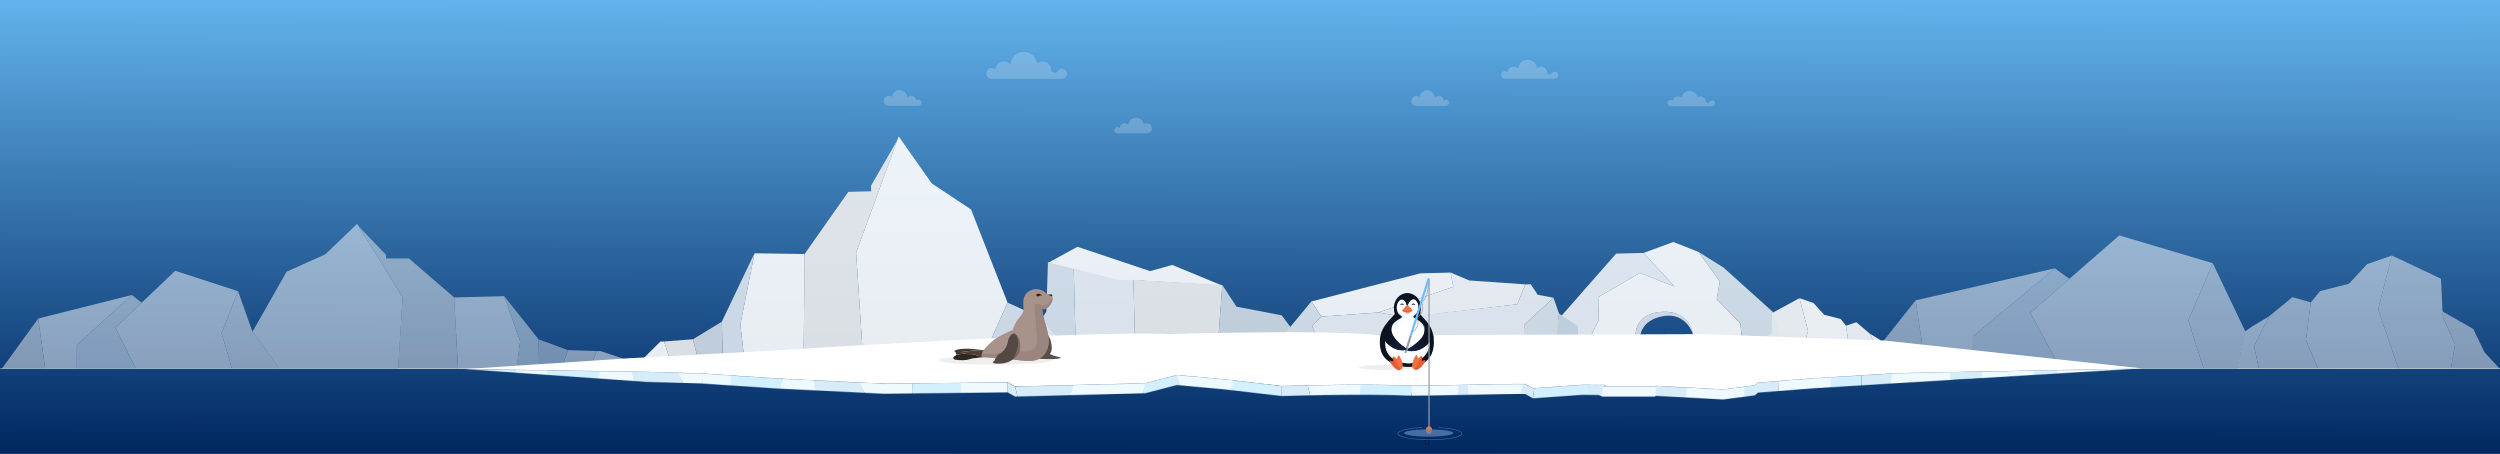 <svg width="4099" height="744" viewBox="0 0 4099 744" fill="none" xmlns="http://www.w3.org/2000/svg">
<rect x="0" y="0" width="4099" height="744" fill="#808080" stroke="none"/>
<g clip-path="url(#clip0_14631_192243)">
<path d="M4099 0H0V744H4099V0Z" fill="url(#paint0_linear_14631_192243)"/>
<path d="M-20 604L4099 604" stroke="white" stroke-opacity="0.6"/>
<g opacity="0.5">
<path d="M414 543.87L469.95 445.422L533.35 417.055L585.56 367L660.15 487.693L653 604.5H458.5L414 543.87Z" fill="white"/>
<path d="M744.68 487.693L826.729 485.609L852.84 559.724L846.999 605H750.999L744.68 491.035V487.693Z" fill="white"/>
<path d="M978.39 575.574L966.5 605.002H1072L984.61 575.574H978.39Z" fill="white"/>
<path d="M826.73 485.609L883.111 556.388L884.001 605H846.501L852.841 559.724L826.73 485.609Z" fill="#DEE7EE"/>
<path d="M588.141 371.172L632.941 417.891V423.732H670.441L744.681 487.692L751.001 605H652.501L660.151 487.692L588.141 371.172Z" fill="#EFEFEF"/>
<path d="M931.15 574.047L978.39 575.574L966.5 605.002H920.5L931.15 574.047Z" fill="#EFEFEF"/>
<path d="M883.109 556.387L931.149 574.043L920.499 604.998H883.999L883.109 556.387Z" fill="#D1DCE5"/>
</g>
<g opacity="0.5">
<path d="M3378.59 604.51L3328.92 512.92L3474.77 386L3628.04 431.56L3587.86 525.47L3613.24 604.51H3378.59Z" fill="white"/>
<path d="M3587.87 525.473L3628.04 431.562L3681.5 543.502L3668.2 604.513H3613.24L3587.87 525.473Z" fill="#F9F9FA"/>
<path d="M3392.94 457.22L3328.92 512.92L3378.59 604.51H3234.85V551.51L3369.08 439.93L3392.94 457.22Z" fill="#EEF3F7"/>
<path d="M3369.08 439.93L3234.85 551.51V604.51H3157.69L3140.78 492.48L3369.08 439.93Z" fill="white"/>
<path d="M3140.78 492.48L3157.69 604.51H3052L3140.78 492.48Z" fill="#EFEFEF"/>
</g>
<g opacity="0.9">
<path d="M2905.33 545.948L2876.78 564.541L2866.88 588.377L2852.99 605.362L2898.61 604.215L2893.99 579.523L2904.72 552.025L2905.33 545.938L2905.33 545.948Z" fill="#EFEFEF"/>
<path d="M2950.36 488.877L2905.45 513.293L2904.72 552.034L2893.99 579.532L2898.61 604.224L2947.08 603.005L2964.54 542.678L2950.36 488.887L2950.36 488.877Z" fill="#F9F9FA"/>
<path d="M2950.36 488.875L2964.54 542.665L2947.08 602.993L3021.59 601.12L3032.26 571.803L3026.75 534.039L3017.91 522.968L2990.92 516.184L2973.51 496.855L2950.36 488.865L2950.36 488.875Z" fill="white"/>
<path d="M3043.72 528.37L3026.74 534.038L3032.26 571.802L3021.58 601.119L3076.5 599.739L3080.5 576.851L3065.87 547.169L3043.72 528.37Z" fill="#F9F9FA"/>
<path d="M3065.87 547.173L3080.5 576.855L3076.5 599.742L3110.9 598.878L3110.53 584.362L3081.5 556.663L3065.86 547.173L3065.87 547.173Z" fill="white"/>
</g>
<g opacity="0.9">
<path d="M1651.95 496.068L1592.14 343.462L1527.65 300.68L1473.48 223.687L1403.66 414.372L1415.7 596.477L1609.57 591.603L1651.95 496.068Z" fill="white"/>
<path d="M1319.16 416.497L1237.06 415.3L1213.87 531.9L1221.84 601.352L1317.53 598.946L1319.29 421.726L1319.16 416.497Z" fill="white"/>
<path d="M1088.98 559.848L1102.53 604.351L1036.43 606.013L1082.76 560.004L1088.98 559.848Z" fill="white"/>
<path d="M1609.57 591.605L1766.16 587.668L1701 518.344L1651.95 496.07L1609.57 591.605Z" fill="#DEE7EE"/>
<path d="M1237.05 415.301L1183.48 527.443L1185.36 602.269L1221.84 601.352L1213.87 531.9L1237.05 415.301Z" fill="#DEE7EE"/>
<path d="M1471.07 230.281L1428.12 304.494L1428.35 313.631L1390.86 314.574L1319.16 416.498L1317.53 598.947L1415.7 596.478L1403.66 414.373L1471.07 230.281Z" fill="#EFEFEF"/>
<path d="M1136.15 556.271L1088.98 559.847L1102.53 604.351L1148.26 603.201L1136.15 556.271Z" fill="#EFEFEF"/>
<path d="M1183.48 527.445L1136.15 556.274L1148.26 603.204L1185.36 602.272L1183.48 527.445Z" fill="#D1DCE5"/>
</g>
<g opacity="0.9">
<path d="M2859.86 588.43L2853.46 530.063L2814.7 490.744L2819.83 461.726L2785.11 413.183L2743.66 396.74L2694.71 414.696L2745.5 469.667L2688.62 447.529L2620.33 487.258L2621.27 524.486L2605.33 556.817L2606.29 594.805L2680.77 592.932L2681.65 550.087C2681.65 550.087 2680.05 512.375 2727.1 511.192C2774.16 510.009 2776.63 552.771 2776.63 552.771L2779.26 590.456L2859.87 588.43L2859.86 588.43Z" fill="white"/>
<path d="M2694.71 414.706L2745.5 469.677L2688.61 447.54L2620.32 487.269L2621.26 524.497L2605.32 556.817L2606.28 594.805L2545.19 596.341L2560.03 557.956L2553.45 525.441L2649.83 415.834L2694.71 414.706Z" fill="#EEF3F7"/>
<path d="M2553.45 525.442L2560.03 557.957L2545.19 596.342L2505.01 597.352L2553.45 525.442Z" fill="#D1DCE5"/>
<path d="M2785.11 413.194L2819.83 461.726L2814.7 490.745L2853.46 530.063L2859.86 588.431L2931.21 586.637L2906.49 511.244L2825.98 438.765L2785.11 413.194Z" fill="#DEE7EE"/>
<path d="M2775.99 548.397C2775.99 548.397 2774.06 510.524 2727.09 511.195C2680.13 511.865 2681.64 550.089 2681.64 550.089L2680.76 592.935L2688.29 592.745L2688.97 553.456C2688.97 553.456 2688.86 524.83 2727.05 518.288C2765.25 511.746 2775.98 548.398 2775.98 548.398L2775.99 548.397Z" fill="#DEE7EE"/>
<path d="M1922.12 434.398L1885.6 444.509L1766.6 404.597L1718.23 431.101L1835.42 460.335L1864.53 459.603L2004.19 468.346L1922.12 434.398Z" fill="white"/>
<path d="M1760.53 440.653L1718.21 430.103L1715.63 510.614L1681.03 566.911L1763.65 564.834L1760.53 440.653Z" fill="#DEE7EE"/>
<path d="M1760.53 440.65L1835.4 459.334L1858.37 458.757L1860.98 562.384L1763.65 564.831L1760.53 440.65Z" fill="#EEF3F7"/>
<path d="M1858.37 458.759L2004.16 467.348L1997.27 558.96L1860.98 562.386L1858.37 458.759Z" fill="#EFEFEF"/>
<path d="M2004.16 467.345L2027.28 502.775L2101.39 517.007L2130.51 555.608L1997.27 558.957L2004.16 467.345Z" fill="#D1DCE5"/>
<path d="M2378.43 446.913L2382.85 470.35L2260.12 512.323L2166.62 519.057L2150.11 494.279L2328.61 448.165L2378.43 446.913Z" fill="white"/>
<path d="M2378.43 446.912L2382.85 470.35L2260.11 512.323L2304.14 520.534L2487.64 498.937L2501.06 466.284L2408.87 459.834L2378.43 446.912Z" fill="#F9F9FA"/>
<path d="M2487.64 498.936L2301.4 520.016L2260.12 512.322L2166.62 519.056L2151.12 534.234L2162.22 561.895L2500.51 553.39L2499.97 532.036L2547.07 488.131L2521.21 483.304L2509.82 466.063L2501.06 466.283L2487.64 498.936Z" fill="#EEF3F7"/>
<path d="M2166.62 519.056L2151.12 534.235L2162.22 561.895L2092.7 563.642L2150.11 494.278L2166.62 519.056Z" fill="#DEE7EE"/>
<path d="M2547.07 488.131L2499.97 532.036L2500.51 553.39L2552.51 552.083L2556.22 514.196L2547.07 488.131Z" fill="#DEE7EE"/>
<path d="M2556.22 514.197L2587.13 534.78L2587.55 551.203L2552.51 552.084L2556.22 514.197Z" fill="#D0DCE7"/>
</g>
<g opacity="0.5">
<path d="M4003.88 510.168L4055.14 539.294L4073.7 577.742L4099 604.86H4018.35L4025.4 564.429L4005.25 520.058L4003.88 510.168Z" fill="#EFEFEF"/>
<path d="M3921.78 419L4002.22 456.955L4005.24 520.058L4025.4 564.429L4018.35 604.86H3932.66L3899.12 507.25L3921.78 419Z" fill="#F9F9FA"/>
<path d="M3921.78 419L3899.12 507.25L3932.66 604.86H3800.94L3780.78 557.52L3788.84 495.744L3803.96 477.341L3851.34 465.178L3881.25 432.969L3921.78 419Z" fill="white"/>
<path d="M3758.59 487.195L3788.84 495.746L3780.78 557.523L3800.94 604.862H3703.83L3695.75 567.728L3720.29 518.747L3758.59 487.195Z" fill="#F9F9FA"/>
<path d="M3720.29 518.742L3695.75 567.724L3703.82 604.858H3668L3681.5 542.998L3693.07 534.846L3720.29 518.742Z" fill="white"/>
</g>
<mask id="mask0_14631_192243" style="mask-type:luminance" maskUnits="userSpaceOnUse" x="761" y="604" width="2751" height="51">
<path d="M2627.09 650.281H2714.16V649.019L2825.42 655L2877.27 648.246L2882.23 643.801L2882.26 643.785L2974.59 636.591L3109.9 628.284L3511.72 604.031L3109.93 611.757L2974.62 620.064L2882.29 627.258L2882.26 627.274L2877.3 631.719L2825.45 638.473L2714.19 632.492V633.755H2627.12L2633.94 631.302L2629.39 630.978L2621.37 631.093C2621.37 631.093 2610.92 631.027 2594.28 630.863L2513.33 636.553L2501.21 629.667V629.508C2470.46 628.898 2328.77 633.14 2304.56 632.037C2232.34 628.75 2101.67 632.855 2101.67 632.855L2009.97 622.16L1929.73 614.758L1877.68 628.267L1664.37 633.711L1652.25 626.824L1449.22 629.08L1274.04 620.514L1149.45 612.163L1060.83 609.688L764.04 605.063L764.24 605.052L761.16 605.063L1060.81 626.215L1149.43 628.69L1274.02 637.041L1449.2 645.607L1652.23 643.351L1664.35 650.238L1877.66 644.794L1929.71 631.285L2009.95 638.687L2101.65 649.382C2101.65 649.382 2232.32 645.277 2304.54 648.564C2328.75 649.672 2470.44 645.425 2501.19 646.034V646.194L2513.31 653.08L2594.26 647.39C2610.9 647.554 2621.35 647.62 2621.35 647.62L2627.09 650.281Z" fill="white"/>
</mask>
<g mask="url(#mask0_14631_192243)">
<path d="M3103.76 602.395L3103.66 631.882L3051.86 636.233L3051.9 611.289L3103.75 602.395H3103.76Z" fill="#D7ECF9"/>
<path d="M3251.1 603.434L3250.98 620.652L3195.24 623.198L3195.27 608.63L3251.1 603.434Z" fill="#D7ECF9"/>
<path d="M3377.66 599.73L3377.7 616.192L3325.76 619.495L3325.8 604.927L3377.65 599.73H3377.66Z" fill="#D2F0FF"/>
<path d="M3513.17 598.695L3513.22 615.156L3452.63 618.46L3452.68 603.892L3513.17 598.695Z" fill="#D2F0FF"/>
<path d="M3197.46 608.566V627.798L3151.43 631.644L3099.65 632.577L3104.16 601.246L3096.76 598.859L3197.46 608.571V608.566Z" fill="#EEFAFF"/>
<path d="M3337.96 599.246L3333.72 614.5L3293.43 622.654H3249.71L3249.15 606.807L3337.97 599.246H3337.96Z" fill="#EEFAFF"/>
<path d="M3461.93 598.211L3457.69 612.115L3417.4 619.545H3373.68L3373.12 605.103L3461.94 598.211H3461.93Z" fill="#EEFAFF"/>
<path d="M2766.42 623.595L2766.31 652.518L2711.64 656.781L2711.69 632.314L2766.43 623.59L2766.42 623.595Z" fill="#D7ECF9"/>
<path d="M2652.54 621.529L2652.43 650.451L2597.76 654.715L2597.81 630.248L2652.55 621.523L2652.54 621.529Z" fill="#D7ECF9"/>
<path d="M2714.97 631.825L2714.57 652.204L2657.41 663.935L2626.59 666.091L2627.4 623.781V621.613L2714.98 631.825H2714.97Z" fill="#EEFAFF"/>
<path d="M2603.69 628.941L2602.69 653.759L2563.99 664.613L2513.1 655.658L2516.63 628.941H2603.7H2603.69Z" fill="#D2F0FF"/>
<path d="M2915.99 620.58L2915.86 649.42L2855.81 653.678L2855.84 629.277L2915.99 620.574V620.58Z" fill="#D7ECF9"/>
<path d="M3051.79 608.166L3051.83 634.01L2999.89 639.195L2999.93 616.319L3051.78 608.16L3051.79 608.166Z" fill="#D2F0FF"/>
<path d="M2860.13 634.54V654.842L2814.1 658.903L2762.32 659.891L2766.83 626.809L2759.43 624.285L2860.13 634.535V634.54Z" fill="#EEFAFF"/>
<path d="M3004.29 606.098L3000.05 637.78L2959.76 654.713H2916.04L2915.48 621.802L3004.3 606.098H3004.29Z" fill="#EEFAFF"/>
<path d="M2523.45 626.498L2516.63 628.951L2513.11 655.656L2486.76 656.781L2496.85 624.715L2523.45 626.498Z" fill="#D7ECF9"/>
<path d="M2500.73 621.615L2488.7 656.276L2428.71 653.495L2408.91 655.744L2398.82 629.203L2500.74 621.609L2500.73 621.615Z" fill="#EEFAFF"/>
<path d="M2408.91 655.75L2388 650.236L2387.28 619.547L2405.71 627.701L2408.91 655.75Z" fill="#D7ECF9"/>
<path d="M1340.64 650.717L1274.02 648.292L1284.99 615.145L1334.59 619.54L1340.64 650.722V650.717Z" fill="#EEFAFF"/>
<path d="M1450.67 649.95L1420.02 648.441L1404.44 621.148L1449.19 629.094L1450.67 649.955V649.95Z" fill="#EEFAFF"/>
<path d="M1420.02 648.444L1391.27 653.465L1340.42 650.754L1332.11 619.555L1406.62 621.503L1420.02 648.444Z" fill="#D7ECF9"/>
<path d="M1909.13 615.326L1915.96 618.317L1919.33 649.889L1941.2 650.756L1931.86 613.34L1909.14 615.326H1909.13Z" fill="#D7ECF9"/>
<path d="M2240.84 619.713L2229.28 651.109L2171.67 648.596L2148.81 651.109L2142.94 626.588L2240.83 619.707L2240.84 619.713Z" fill="#EEFAFF"/>
<path d="M2319.63 615.248L2314.08 649.931L2279.92 654.886L2228.91 650.754L2232.55 615.242H2319.63V615.248Z" fill="#D2F0FF"/>
<path d="M1882.58 621.82L1870.99 650.759L1796.53 654.32L1749.32 658.293L1747.39 620.471L1747.23 618.539L1882.59 621.826L1882.58 621.82Z" fill="#EEFAFF"/>
<path d="M1928.87 611.711L1941.09 651.047L1998.65 647.388L2021.56 650.345L2026.91 619.497L1928.88 611.711H1928.87Z" fill="#EEFAFF"/>
<path d="M1879.38 624.639L1911.83 616.727L1919.13 619.179L1923.09 649.951L1870.38 651.108L1879.38 624.639Z" fill="#D2F0FF"/>
<path d="M2022.99 622.906L2101.64 632.865V651.11L2016.79 650.72L2022.99 622.906Z" fill="#D2F0FF"/>
<path d="M2142.94 626.594L2101.63 632.871V651.115H2148.81L2142.94 626.594Z" fill="#D7ECF9"/>
<path d="M2314.48 621.223L2391.19 622.677L2390.72 650.507L2314.49 650.095V621.223H2314.48Z" fill="#EEFAFF"/>
<path d="M1762.24 626.836L1750.69 658.244L1693.06 655.731L1670.2 658.244L1664.33 633.722L1762.23 626.836H1762.24Z" fill="#D7ECF9"/>
<path d="M1670.2 658.244L1652.31 652.406L1652.21 626.836L1664.32 633.722L1670.2 658.244Z" fill="#D7ECF9"/>
<path d="M1583.43 621.15L1575.21 651.581L1543.72 656.816L1495.8 652.404L1496.36 621.145H1583.42L1583.43 621.15Z" fill="#D2F0FF"/>
<path d="M1575.99 622.646L1652.21 626.701V652.468L1575.99 652.046V622.641V622.646Z" fill="#EEFAFF"/>
<path d="M1449.19 629.094L1496.36 621.148V652.474L1449.76 649.928L1449.18 629.094H1449.19Z" fill="#EEFAFF"/>
<path d="M1284.07 617.962L1276.01 648.404L1232.28 643.564L1195.45 635.306L1194.3 611.355L1284.07 617.962Z" fill="#D2F0FF"/>
<path d="M1042.24 633.139L975.621 630.714L986.591 597.566L1036.19 601.962L1042.24 633.144V633.139Z" fill="#EEFAFF"/>
<path d="M905.279 624.86L831.789 623.225L843.889 600.926L898.599 603.883L905.279 624.86Z" fill="#EEFAFF"/>
<path d="M1152.27 632.372L1121.62 630.863L1106.04 603.57L1150.79 611.516L1152.27 632.377V632.372Z" fill="#EEFAFF"/>
<path d="M1121.62 630.858L1092.87 635.879L1042.02 633.168L1033.71 601.969L1108.22 603.917L1121.62 630.858Z" fill="#D7ECF9"/>
<path d="M1150.79 611.508L1197.96 603.562V634.888L1151.36 632.342L1150.78 611.508H1150.79Z" fill="#EEFAFF"/>
<path d="M985.672 603.706L977.682 630.812L934.322 626.505L897.812 619.152L896.672 597.824L985.672 603.706Z" fill="#D2F0FF"/>
<path d="M845.99 599.423L846.92 630.343L805.11 631.451L768.75 628.285L761.09 604.96L846 599.418L845.99 599.423Z" fill="#D2F0FF"/>
</g>
<path d="M2882.27 627.273L2877.31 631.718L2825.46 638.472L2714.2 632.492V633.754H2627.13L2633.95 631.301L2629.4 630.977L2621.38 631.092C2621.38 631.092 2610.93 631.027 2594.29 630.862L2513.34 636.552L2501.22 629.666V629.507C2470.47 628.898 2328.78 633.139 2304.57 632.036C2232.35 628.749 2101.68 632.854 2101.68 632.854L2009.98 622.159L1929.74 614.757L1877.69 628.267L1664.38 633.71L1652.26 626.823L1449.23 629.079L1274.05 620.513L1149.45 612.162L1060.83 609.687L764.039 605.062L1030.91 587.394L1274.05 574.455C1274.05 574.455 1795.94 540.693 1915.16 547.799C1915.16 547.799 2169.31 539.755 2263.31 549.632L2791.74 547.799L3090.79 558.411L3511.74 604.036L3109.95 611.762L2974.64 620.069L2882.31 627.262L2882.28 627.279L2882.27 627.273Z" fill="white"/>
<ellipse cx="1632" cy="590.5" rx="93" ry="7.5" fill="#EEEEEE"/>
<path d="M1616.51 585.229C1616.51 585.229 1607.19 584.289 1605.13 583.739C1603.06 583.189 1600.47 582.309 1597.76 581.349C1595.06 580.389 1587.01 580.489 1587.01 580.489C1585.13 580.519 1583.63 580.299 1582.43 579.999C1580.12 579.429 1578.9 578.559 1578.17 578.699C1577.06 578.909 1576.1 577.999 1577.07 577.209C1578.04 576.409 1581.32 576.889 1585.15 576.069C1588.97 575.249 1596.87 574.639 1596.87 574.639L1609.15 573.909C1611.06 574.179 1613.72 574.359 1615.68 573.719C1613.58 574.989 1606.76 579.919 1616.52 585.219" fill="#4F3F38"/>
<path d="M1609.14 573.908L1596.86 574.638C1596.86 574.638 1588.96 575.248 1585.14 576.068C1581.32 576.888 1578.03 576.408 1577.06 577.208C1576.09 578.008 1577.06 578.917 1578.16 578.697C1578.89 578.557 1580.1 579.418 1582.42 579.998C1573.9 580.338 1569.89 581.638 1569.89 581.638C1569.89 581.638 1567.15 581.798 1567.3 579.118C1567.45 576.438 1562.9 575.837 1565.16 574.917L1567.41 573.998C1567.41 573.998 1576.49 569.307 1606.73 573.477C1606.73 573.477 1607.73 573.717 1609.14 573.917" fill="#44362F"/>
<path d="M1616.5 585.226L1604.15 586.396C1604.15 586.396 1599.22 587.426 1595.57 587.496C1591.91 587.566 1585.59 592.536 1566.19 589.736C1566.19 589.736 1559.87 588.326 1565.03 584.016C1565.03 584.016 1565.33 583.626 1566.64 583.476C1566.64 583.476 1566.25 582.016 1569.89 581.656C1569.89 581.656 1573.9 580.356 1582.42 580.016C1583.62 580.316 1585.12 580.536 1587 580.506C1587 580.506 1595.05 580.406 1597.75 581.366C1600.45 582.326 1603.05 583.206 1605.12 583.756C1607.18 584.306 1616.5 585.246 1616.5 585.246" fill="#2D2520"/>
<path opacity="0.97" d="M1714.19 546.758C1714.19 546.758 1720.14 548.898 1722.59 558.018C1728.52 580.108 1718.37 579.318 1722.59 581.158C1731.7 585.128 1742.93 586.108 1738.58 587.348C1734.24 588.588 1725.9 589.288 1705.21 588.388C1687.55 587.618 1714.18 546.758 1714.18 546.758H1714.19Z" fill="#544842"/>
<path d="M1687.62 477.286C1704.18 467.616 1716.86 482.366 1716.86 482.366C1716.86 482.366 1723.63 480.336 1725.34 484.846C1727.04 489.356 1724.54 497.896 1718.57 503.766C1712.6 509.636 1708.67 505.846 1708.67 505.846C1708.67 505.846 1709.66 516.076 1712.53 525.766C1715.98 537.416 1719.36 548.216 1719.36 558.466C1719.36 578.446 1708.2 586.186 1702.14 589.056C1695.17 592.346 1683.4 592.356 1672.87 590.826C1665.67 589.776 1652.48 588.466 1612.66 585.536C1607.47 585.156 1611.13 576.196 1611.13 576.196C1611.13 576.196 1618.78 565.416 1630.32 556.836C1641.86 548.256 1660.61 541.016 1660.61 541.016C1660.61 541.016 1661.92 534.686 1666.63 526.856C1669.76 521.656 1676.31 516.576 1678.03 509.376C1679.38 503.766 1672.83 485.926 1687.63 477.286H1687.62Z" fill="#A8938B"/>
<path d="M1698.89 497.788C1708.66 498.238 1707.27 502.738 1712.53 500.988C1720.75 498.258 1725.86 488.078 1725.86 488.078C1725.86 488.078 1726.92 495.238 1718.57 503.768C1713.01 509.438 1708.67 505.848 1708.67 505.848C1708.67 505.848 1709.66 516.078 1712.53 525.768C1715.98 537.418 1719.36 548.218 1719.36 558.468C1719.36 578.448 1708.2 586.188 1702.14 589.058C1695.17 592.348 1683.4 592.358 1672.87 590.828C1665.67 589.778 1652.48 588.468 1612.66 585.538C1607.47 585.158 1610.13 579.578 1610.13 579.578C1610.13 579.578 1638.69 583.528 1647.59 572.868C1659.43 558.688 1659.5 546.748 1659.5 546.748C1659.5 546.748 1666.37 576.608 1676.62 576.358C1704.79 575.668 1700.48 561.668 1699.08 539.298C1697.89 520.338 1693.17 497.508 1698.9 497.778L1698.89 497.788Z" fill="#9B857E"/>
<path d="M1662.92 546.858C1662.92 546.858 1670.67 549.748 1672.34 561.258C1675.63 583.938 1660.7 588.908 1660.7 588.908L1660.51 589.108L1658.06 568.508L1662.92 546.848V546.858Z" fill="#7F6863"/>
<path d="M1662.92 546.854C1670.64 549.414 1668.92 567.214 1668.92 567.214C1668.92 567.214 1666.92 579.584 1662.06 587.174C1659.32 591.454 1653.65 593.884 1647.36 595.284C1639.26 597.084 1625.52 596.764 1628.47 593.114C1633.96 586.314 1640.72 588.744 1640.72 588.744C1640.72 588.744 1628.56 593.144 1631.87 588.004C1635.43 582.474 1638.1 584.804 1638.1 584.804C1638.1 584.804 1633.64 585.764 1634.87 583.544C1636.79 580.094 1640.44 579.664 1640.44 579.664C1640.44 579.664 1651 572.664 1652.54 560.014C1653.52 551.964 1660.13 545.914 1662.92 546.844V546.854Z" fill="#544842"/>
<path d="M1719.78 484.045C1719.54 483.165 1723.31 482.555 1723.31 482.555C1723.31 482.555 1725.93 483.455 1725.34 484.835C1724.75 486.215 1725.2 486.125 1724.15 485.435C1722.01 484.035 1720.03 484.925 1719.78 484.045Z" fill="#30251F"/>
<path d="M1699.05 484.385C1698.56 483.335 1699.95 481.405 1702.35 481.395C1704.75 481.385 1710.17 484.545 1708.26 484.545C1707.31 484.545 1706.11 484.255 1705.35 484.485C1704.79 484.655 1704.8 485.265 1703.56 485.645C1701.26 486.345 1699.65 485.685 1699.04 484.385H1699.05Z" fill="#30251F"/>
<g opacity="0.5">
<path d="M222.605 604.51L189.203 537.231L287.277 444L390.335 477.467L363.322 546.45L380.383 604.51H222.605Z" fill="white"/>
<path d="M363.324 546.452L390.336 477.469L414.001 544.002L458.501 604.512H380.385L363.324 546.452Z" fill="#F9F9FA"/>
<path d="M232.252 496.318L189.203 537.233L222.605 604.512H125.953V565.58L216.208 483.617L232.252 496.318Z" fill="#EEF3F7"/>
<path d="M216.208 483.617L125.953 565.58V604.512H74.069L62.695 522.219L216.208 483.617Z" fill="white"/>
<path d="M62.696 522.219L74.069 604.512H3L62.696 522.219Z" fill="#EFEFEF"/>
</g>
<g clip-path="url(#clip1_14631_192243)">
<ellipse cx="2274.32" cy="602.231" rx="46.325" ry="4.407" fill="#EEEEEE"/>
<path d="M2328.56 513.475C2330.22 505.204 2330.15 500 2327.35 493.69C2323.38 484.736 2314.03 480.443 2307.45 480.521C2297.14 480.64 2287.08 488.445 2285.54 502.307C2285.42 503.389 2285.1 508.571 2286.51 513.387C2286.62 513.754 2286.74 513.987 2286.78 514.323C2287.1 516.579 2285.11 518.487 2282.4 520.98C2279.49 523.65 2276.53 527.053 2274.48 529.898C2261.2 548.23 2264.43 569.463 2267.17 579.203C2272.56 597.7 2304.24 600.954 2307.28 600.804C2310.8 601.145 2338.81 596.004 2345.18 580.92C2360.04 536.948 2327.03 521.099 2328.56 513.475Z" fill="white"/>
<path d="M2306.9 480.52V500.356C2306.8 500.418 2306.07 501.236 2306.07 501.236C2305.45 499.715 2304.59 497.594 2302.53 495.717C2301.5 494.78 2299.67 493.115 2297.68 493.415C2294.45 493.901 2292.81 499.255 2292.39 502.405C2292.32 503.031 2291.63 509.046 2295.63 513.846C2299.45 518.424 2304.35 518.036 2304.53 520.219C2304.77 522.94 2296.91 524.973 2290.93 530.094C2276.64 542.358 2273.03 550.825 2275.83 570.186C2277.72 583.231 2287.05 588.59 2290.76 592.092C2282.72 588.87 2263.92 589.061 2264.42 561.17C2264.67 546.972 2268.55 538.69 2274.81 529.835C2275.61 528.697 2280.8 523.017 2285.41 518.222C2287.39 516.159 2287.13 514.721 2286.84 513.324C2286.03 509.32 2285.84 506.372 2285.76 504.97C2285.69 503.703 2286.39 494.206 2291.53 488.299C2292.73 486.913 2296.22 483.799 2299.07 482.511C2301.45 481.43 2303.47 480.882 2304.91 480.68C2305.73 480.566 2306.35 480.556 2306.9 480.525L2306.9 480.52Z" fill="#F1F5FB"/>
<path d="M2343.92 574.05C2341.42 580.391 2330.13 588.58 2329.42 589.071C2333.41 585.367 2339.29 574.303 2339.87 566.715C2340.29 561.274 2339.44 540.671 2323.4 529.654C2317.32 525.484 2311.29 523.193 2311.41 520.234C2311.53 517.131 2317.55 517.291 2321.15 511.084C2324.08 506.02 2323.08 500.713 2322.84 499.446C2322.28 496.477 2321.15 495.054 2320.45 494.361C2319.86 493.782 2318.93 492.845 2317.62 492.732C2316.87 492.664 2315.37 492.809 2312.51 496.099C2308.78 500.366 2308.5 503.356 2307.18 503.299C2306.49 503.268 2306.15 502.451 2305.66 501.251C2305.66 501.251 2306.39 500.434 2306.49 500.372V480.617C2308.81 480.483 2308.95 480.654 2309.76 480.68C2310.77 480.721 2313.93 481.362 2316.51 482.733C2317.45 483.23 2320.09 484.683 2322.65 487.073C2326.1 490.285 2327.73 494.614 2328.35 496.202C2330.13 500.816 2329.49 507.918 2329.21 509.299C2328.93 510.706 2328.81 512.439 2328.59 513.919C2328.19 516.5 2332.09 521.046 2332.83 521.739C2358.77 546.02 2344.27 573.196 2343.93 574.05H2343.92Z" fill="#F1F5FB"/>
<path d="M2344.64 585.244C2333.94 601.528 2309.76 602.097 2309.41 601.445C2309.25 601.145 2307.22 596.257 2310.92 595.977C2321.73 595.16 2340.32 586.693 2343.71 567.228C2347.02 548.235 2332.32 528.537 2325.6 525.248C2325.59 525.248 2322.96 523.577 2321.25 522.62C2318.99 521.358 2317.44 520.292 2317.34 519.553C2317.14 518.011 2319.75 517.359 2322.18 514.22C2324.32 511.447 2324.9 508.566 2325.18 507.164C2325.46 505.778 2326.65 499.861 2323.25 494.791C2322.29 493.379 2320.61 490.86 2317.82 490.571C2314.84 490.26 2312.46 492.717 2311.72 493.483C2308.09 497.228 2308.33 502.219 2307.31 502.178C2306.32 502.142 2306.88 497.336 2303.56 493.617C2302.92 492.898 2300.94 490.684 2298.33 490.803C2295.77 490.917 2294.08 493.204 2292.98 494.673C2289.2 499.773 2290.02 505.876 2290.23 507.159C2290.45 508.545 2290.89 511.328 2292.87 514.028C2295.53 517.649 2298.75 518.115 2298.6 519.775C2298.48 521.198 2292.19 523.877 2289.06 526.448C2285.65 529.256 2269.75 540.346 2271.07 564.745C2272.53 591.689 2300.2 596.009 2311.29 595.972C2313.4 595.967 2313.35 600.767 2313.39 600.829C2314.14 602.526 2293.42 602.609 2278.72 593.583C2265.95 585.746 2261.15 573.451 2262.59 555.14C2264.33 533.136 2286.98 517.385 2286.76 514.484C2286.7 513.739 2286.48 513.759 2286.05 511.597C2285.98 511.271 2285.58 509.249 2285.45 507.087C2285.37 505.933 2285.19 502.462 2286.2 498.433C2286.69 496.493 2287.92 491.916 2291.73 487.731C2293.59 485.688 2298.44 481.167 2305.92 480.562C2316.59 479.698 2323.46 487.627 2324.32 488.641C2324.82 489.231 2327.23 492.174 2328.68 496.762C2328.95 497.642 2330.35 502.276 2329.73 506.626C2329.67 507.118 2329.43 508.597 2329.13 510.909C2328.88 512.859 2328.76 513.837 2328.75 514.065C2328.63 519.366 2348.96 529.572 2350.77 555.404C2351.05 559.278 2352.2 573.746 2344.64 585.244Z" fill="#0B131F"/>
<path d="M2298.73 509.379C2299.63 510.569 2300.98 512.079 2302.87 513.517C2304.02 514.381 2305.13 515.043 2306.13 515.545C2306.89 515.927 2307.79 515.922 2308.54 515.524C2309.7 514.908 2310.57 514.277 2311.19 513.776C2311.19 513.776 2312.19 512.964 2315.35 509.436C2314.28 510.165 2311.34 511.986 2307.16 512.012C2302.83 512.038 2299.78 510.113 2298.73 509.384V509.379Z" fill="#D6E0EA"/>
<path d="M2318.11 505.022C2319.45 505.022 2320.53 504.309 2320.53 503.429C2320.53 502.549 2319.45 501.836 2318.11 501.836C2316.77 501.836 2315.69 502.549 2315.69 503.429C2315.69 504.309 2316.77 505.022 2318.11 505.022Z" fill="#FEF1F5"/>
<path d="M2297.92 505.022C2299.26 505.022 2300.34 504.309 2300.34 503.429C2300.34 502.549 2299.26 501.836 2297.92 501.836C2296.58 501.836 2295.5 502.549 2295.5 503.429C2295.5 504.309 2296.58 505.022 2297.92 505.022Z" fill="#FEF1F5"/>
<path d="M2320.36 499.751C2320.49 500.005 2320.2 500.263 2319.97 500.108C2319.23 499.632 2318.37 499.275 2317.4 499.301C2316.4 499.327 2315.54 499.705 2314.95 500.051C2314.71 500.196 2314.43 499.922 2314.57 499.674C2315.06 498.82 2315.95 497.713 2317.27 497.677C2318.5 497.641 2319.71 498.453 2320.36 499.746L2320.36 499.751Z" fill="#010101"/>
<path d="M2301.71 499.751C2301.84 500.005 2301.55 500.263 2301.31 500.108C2300.58 499.632 2299.71 499.275 2298.75 499.301C2297.75 499.327 2296.89 499.705 2296.3 500.051C2296.06 500.196 2295.78 499.922 2295.92 499.674C2296.41 498.82 2297.3 497.713 2298.62 497.677C2299.84 497.641 2301.06 498.453 2301.71 499.746L2301.71 499.751Z" fill="#010101"/>
<path d="M2306.4 500.575L2299.25 508.35C2299.11 508.583 2298.91 509.017 2299.03 509.462C2299.16 509.938 2299.59 510.196 2300.26 510.543C2301.28 511.065 2301.79 511.329 2302.78 511.671C2302.78 511.671 2304.56 512.286 2306.54 512.555C2306.85 512.596 2307.14 512.612 2307.14 512.612C2307.23 512.612 2307.33 512.617 2307.44 512.617C2308.09 512.617 2308.62 512.519 2309.35 512.374C2309.69 512.307 2309.97 512.245 2310.15 512.203C2310.15 512.203 2313.95 511.309 2315.34 509.633C2315.49 509.457 2315.67 509.239 2315.67 508.877C2315.67 508.629 2315.48 508.355 2315.38 508.241L2308.18 500.575C2307.7 500.053 2306.88 500.053 2306.4 500.575H2306.4Z" fill="#F37044"/>
<path d="M2307.42 512.627C2308 512.59 2308.76 512.508 2309.63 512.321C2309.81 512.285 2310.39 512.161 2311.14 511.918C2311.95 511.659 2312.61 511.365 2313.33 511.054C2313.75 510.858 2314.74 510.366 2315.34 509.642C2315.56 509.373 2315.68 509.14 2315.67 508.887C2315.66 508.566 2315.46 508.333 2315.38 508.251C2312.97 505.571 2309.95 502.468 2308.76 501.175C2308.64 501.045 2307.96 500.171 2307.35 500.192C2307.35 500.378 2307.34 500.544 2307.34 500.73C2307.34 500.73 2307.34 501.019 2307.33 501.299C2307.32 501.718 2307.35 506.321 2307.42 512.632V512.627Z" fill="#F37044"/>
<path d="M2299.02 508.932C2300.42 509.366 2301.76 509.718 2303.15 509.956C2304.53 510.204 2305.92 510.318 2307.32 510.318C2308.01 510.313 2308.71 510.282 2309.4 510.215C2310.1 510.147 2310.79 510.049 2311.48 509.925C2312.87 509.677 2314.27 509.315 2315.67 508.875C2314.53 509.811 2313.15 510.478 2311.74 510.944C2311.03 511.177 2310.3 511.353 2309.56 511.472C2308.82 511.591 2308.07 511.642 2307.32 511.653C2305.82 511.653 2304.32 511.43 2302.9 510.975C2301.48 510.515 2300.18 509.858 2299.02 508.932H2299.02Z" fill="#E75D35"/>
<path d="M2306.59 481.39C2304.69 481.613 2301.19 482.358 2298.82 484.866C2296.36 487.453 2295.57 491.074 2294.91 492.403C2294.91 492.403 2296.32 490.893 2298.18 490.815C2298.81 490.763 2299.56 490.815 2300.47 491.218C2301.57 491.715 2302.33 492.212 2303.35 493.396C2304.3 494.493 2304.89 495.434 2305.18 496.039C2305.62 496.965 2305.62 496.996 2305.94 497.953C2306.16 498.605 2306.56 500.42 2306.56 500.42C2307.32 499.862 2308.06 500.431 2308.16 500.56C2308.3 500.048 2308.43 499.319 2308.85 498.3C2309.61 496.432 2309.87 495.806 2310.67 494.725C2312.2 492.672 2313.51 491.829 2314.36 491.363C2315.84 490.556 2316.61 490.592 2317.05 490.551C2317.37 490.52 2318.17 486.904 2315.99 484.525C2313.88 482.208 2308.82 481.127 2306.58 481.39H2306.59Z" fill="url(#paint1_linear_14631_192243)"/>
<path d="M2316.97 592.505C2315.1 598.557 2315.71 604.164 2320.35 606.306C2322.83 607.454 2329.31 605.111 2336.72 592.955C2337.39 591.859 2337.3 590.426 2336.3 590.509C2335.02 590.612 2331.65 591.755 2331.42 591.605C2330.1 590.742 2333.4 584.493 2331.23 583.815C2329.41 583.252 2326.66 587.897 2325.14 587.721C2323.39 587.519 2324.41 582.75 2322.66 582.346C2321.29 582.031 2318.09 588.879 2316.97 592.505H2316.97Z" fill="#E75D35"/>
<path d="M2331.22 583.815C2329.41 583.252 2326.66 587.897 2325.14 587.721C2323.39 587.519 2324.41 582.75 2322.66 582.346C2321.28 582.031 2318.09 588.879 2316.96 592.505C2315.09 598.557 2314.54 602.99 2319.2 605.639" fill="#F37044"/>
<path d="M2298.58 593.206C2299.86 598.989 2301.06 603.386 2295.15 606.846C2293.05 608.082 2286.19 605.191 2278.83 593.651C2278.14 592.565 2278.25 591.121 2279.25 591.204C2280.53 591.308 2283.9 592.451 2284.13 592.301C2285.45 591.437 2282.15 585.189 2284.33 584.511C2286.14 583.947 2288.89 588.592 2290.41 588.416C2292.16 588.214 2291.14 583.445 2292.89 583.042C2294.27 582.726 2297.76 589.492 2298.59 593.201L2298.58 593.206Z" fill="#E75D35"/>
<path d="M2284.32 584.417C2286.13 583.853 2288.89 588.498 2290.4 588.322C2292.15 588.12 2291.13 583.351 2292.88 582.948C2294.26 582.632 2297.1 589.61 2298.58 593.107C2300.2 596.94 2300.1 604.481 2296.33 606.09" fill="#F37044"/>
<path d="M2336.66 539.059C2334.73 546.181 2335.23 551.111 2329.02 559.201C2323.08 566.939 2310.98 570.57 2309.33 571.92C2303.98 576.296 2313.65 575.965 2318.05 575.541C2323.68 574.998 2334.05 573.048 2344.47 560.52C2346.32 558.306 2348.05 556.082 2349.84 554.235C2352.27 551.721 2344.07 543.548 2342.15 536.281C2340.56 530.25 2337.66 535.365 2336.66 539.064V539.059Z" fill="url(#paint2_linear_14631_192243)"/>
<path d="M2307.49 574.895C2308.18 575.464 2310.87 575.826 2314.16 575.707C2315.95 575.645 2318.23 575.557 2319.93 575.205C2321.94 574.786 2322.88 574.745 2325.54 573.803C2327.04 573.276 2329.64 572.205 2331.21 571.258C2332.94 570.208 2335.75 568.47 2338.41 566.07C2342.17 562.698 2341.26 562.915 2348.48 554.773C2348.48 554.773 2332.71 531.476 2333.12 532.2C2339.44 543.373 2333.64 552.223 2324.37 560.52C2316.39 567.674 2309.49 571.222 2309.49 571.222C2308.65 571.677 2306.06 573.7 2307.5 574.895H2307.49Z" fill="url(#paint3_linear_14631_192243)"/>
<path d="M2344.05 457.629H2342.06L2342 709H2344.05L2344.05 457.629Z" fill="#949CA8"/>
<path d="M2316.58 544.486L2315.93 543.684C2316.17 543.493 2316.43 543.291 2316.7 543.079C2317.98 542.091 2319.57 540.865 2320.91 538.874C2322.62 536.318 2324.24 533.448 2324.54 529.76C2324.8 526.47 2324.21 524.623 2323.77 523.273C2323.39 522.078 2323.09 521.132 2323.56 519.911C2323.83 519.202 2324.17 518.99 2324.68 518.664C2325.06 518.421 2325.58 518.085 2326.4 517.345C2327.7 516.161 2330.4 513.704 2331.66 510.223C2332.46 507.993 2332.39 506.136 2332.3 503.99C2332.21 501.636 2331.79 500.26 2331.45 499.153C2331.09 497.959 2330.8 497.012 2331.08 495.528C2331.12 495.29 2331.28 495.129 2331.76 494.648C2332.77 493.624 2334.88 491.493 2336.75 487.836C2338.78 483.853 2339.59 480.33 2340.3 475.587C2340.43 474.739 2340.68 472.168 2341.2 467.042C2341.33 465.697 2341.25 464.425 2341.18 463.297C2341.13 462.439 2341.08 461.694 2341.14 461.078L2342.17 461.176C2342.11 461.709 2342.16 462.413 2342.21 463.23C2342.28 464.394 2342.36 465.713 2342.22 467.14C2341.7 472.282 2341.44 474.863 2341.31 475.737C2340.61 480.46 2339.75 484.21 2337.66 488.301C2335.72 492.103 2333.45 494.395 2332.48 495.372C2332.31 495.543 2332.14 495.719 2332.07 495.807C2331.86 496.991 2332.09 497.736 2332.43 498.848C2332.79 500.012 2333.23 501.455 2333.33 503.948C2333.41 506.111 2333.5 508.154 2332.62 510.575C2331.29 514.299 2328.45 516.875 2327.08 518.111C2326.2 518.908 2325.62 519.285 2325.23 519.533C2324.77 519.823 2324.67 519.89 2324.52 520.283C2324.18 521.163 2324.39 521.835 2324.75 522.953C2325.21 524.38 2325.84 526.341 2325.56 529.837C2325.25 533.774 2323.47 536.903 2321.77 539.443C2320.34 541.574 2318.6 542.914 2317.33 543.891C2317.06 544.098 2316.81 544.295 2316.58 544.481V544.486Z" fill="#949CA8"/>
<path d="M2311.53 549.441L2314.9 550.487L2306.35 578.141C2306.14 578.813 2305.43 579.189 2304.76 578.98L2303.82 578.688C2303.15 578.48 2302.78 577.768 2302.99 577.096L2311.53 549.441Z" fill="#949CA8"/>
<path d="M2342.61 456.004C2343.52 456.289 2344.04 457.266 2343.75 458.185L2314.89 550.503L2311.58 549.473L2340.44 457.15C2340.72 456.231 2341.7 455.716 2342.61 456.001L2342.61 456.004Z" fill="#66BEFF"/>
<path d="M2276.87 540.046C2278.69 546.729 2284.66 551.809 2290.51 559.392C2296.1 566.649 2303.17 569.302 2304.72 570.569C2309.75 574.671 2300.66 574.366 2296.51 573.968C2291.21 573.461 2281.45 571.63 2271.63 559.873C2269.9 557.793 2268.26 555.709 2266.58 553.976C2264.3 551.617 2272.02 543.951 2273.82 537.129C2275.32 531.47 2275.93 536.58 2276.88 540.046H2276.87Z" fill="url(#paint4_linear_14631_192243)"/>
<path d="M2305.75 573.362C2305.11 573.895 2302.21 574.459 2299.25 574.449C2298.34 574.449 2292.88 574.909 2283.43 569.948C2281.74 569.059 2279.15 567.331 2276.65 565.081C2273.11 561.915 2273.97 562.122 2267.17 554.482C2267.17 554.482 2270.7 546.408 2275.4 539.849C2279.86 533.637 2286.66 527.466 2285.66 528.754C2274.77 542.751 2288.55 556.82 2291.12 559.417C2297.57 565.94 2303.87 569.917 2303.87 569.917C2304.65 570.347 2307.09 572.245 2305.75 573.362Z" fill="url(#paint5_linear_14631_192243)"/>
<path d="M2342.94 709.2C2345.75 709.2 2348.03 706.917 2348.03 704.1C2348.03 701.283 2345.75 699 2342.94 699C2340.13 699 2337.85 701.283 2337.85 704.1C2337.85 706.917 2340.13 709.2 2342.94 709.2Z" fill="#F37044"/>
<path d="M2348 704C2348 708.414 2345.76 712 2343 712C2340.24 712 2338 708.422 2338 704C2338 704 2340.54 704.876 2343 704.852C2345.46 704.828 2348 704 2348 704Z" fill="#E75D35"/>
<path d="M2336.7 720.981L2338.5 722.782L2337.75 723.533L2337.06 722.845V725.281C2337.06 725.986 2337.34 726.661 2337.84 727.16C2338.34 727.658 2339.01 727.938 2339.72 727.938C2340.42 727.938 2341.1 727.658 2341.6 727.16C2342.1 726.661 2342.38 725.986 2342.38 725.281V715.095C2340.69 714.5 2341.12 712 2342.91 712C2344.69 712 2345.12 714.5 2343.44 715.095V725.281C2343.44 726.268 2343.05 727.213 2342.35 727.911C2341.65 728.608 2340.71 729 2339.72 729C2338.73 729 2337.79 728.608 2337.09 727.911C2336.39 727.213 2336 726.268 2336 725.281V721.273L2336.7 720.981ZM2342.91 713.062C2342.77 713.062 2342.63 713.118 2342.53 713.218C2342.43 713.318 2342.38 713.453 2342.38 713.594C2342.38 713.735 2342.43 713.87 2342.53 713.969C2342.63 714.069 2342.77 714.125 2342.91 714.125C2343.05 714.125 2343.18 714.069 2343.28 713.969C2343.38 713.87 2343.44 713.735 2343.44 713.594C2343.44 713.453 2343.38 713.318 2343.28 713.218C2343.18 713.118 2343.05 713.062 2342.91 713.062Z" fill="#00173A"/>
</g>
<path opacity="0.9" d="M2331.21 701C2308.65 702.139 2292 706.111 2292 710.836C2292 716.449 2315.51 721 2344.5 721C2373.49 721 2397 716.449 2397 710.836C2397 706.204 2381 702.297 2359.12 701.071" stroke="#466DA4" stroke-linecap="round"/>
<path opacity="0.2" d="M1617.01 119.96C1616.82 125 1620.82 129.15 1625.77 129.15H1741.98V129.12C1746.33 128.8 1749.73 125.04 1749.5 120.51C1749.29 116.45 1746.03 113.06 1742.02 112.76C1738.8 112.51 1735.94 114.17 1734.42 116.73C1733.35 118.53 1731.35 119.55 1729.27 119.55H1729.17C1726.07 119.55 1723.62 117.08 1723.39 113.96C1723.35 113.37 1723.27 112.78 1723.15 112.17C1721.97 106.32 1717.19 101.73 1711.33 100.94C1707.1 100.37 1703.19 101.71 1700.29 104.21C1698.9 93.37 1689.73 85 1678.63 85C1666.95 85 1657.42 94.25 1656.81 105.89C1654.24 102.79 1650.37 100.81 1646.05 100.81C1638.58 100.81 1632.5 106.71 1632.06 114.14C1630.45 112.47 1628.2 111.43 1625.7 111.46C1621.09 111.5 1617.2 115.31 1617.02 119.97L1617.01 119.96Z" fill="white"/>
<path opacity="0.2" d="M2461 122.547C2460.87 126.086 2463.71 129 2467.22 129H2549.66V128.979C2552.74 128.754 2555.16 126.114 2554.99 122.933C2554.84 120.083 2552.53 117.702 2549.69 117.492C2547.4 117.316 2545.37 118.482 2544.29 120.279C2543.54 121.543 2542.12 122.259 2540.64 122.259H2540.57C2538.37 122.259 2536.63 120.525 2536.47 118.334C2536.44 117.92 2536.38 117.506 2536.3 117.077C2535.46 112.97 2532.07 109.747 2527.91 109.192C2524.91 108.792 2522.14 109.733 2520.08 111.488C2519.1 103.877 2512.59 98 2504.72 98C2496.43 98 2489.67 104.495 2489.24 112.668C2487.42 110.491 2484.67 109.101 2481.61 109.101C2476.31 109.101 2471.99 113.244 2471.68 118.461C2470.54 117.288 2468.94 116.558 2467.17 116.579C2463.9 116.607 2461.14 119.282 2461.01 122.554L2461 122.547Z" fill="white"/>
<path opacity="0.2" d="M2734 168.796C2733.89 171.65 2736.25 174 2739.16 174H2807.57V173.983C2810.13 173.802 2812.13 171.673 2811.99 169.108C2811.87 166.809 2809.95 164.889 2807.59 164.719C2805.7 164.578 2804.01 165.518 2803.12 166.967C2802.49 167.986 2801.31 168.564 2800.09 168.564H2800.03C2798.2 168.564 2796.76 167.165 2796.62 165.399C2796.6 165.065 2796.55 164.73 2796.48 164.385C2795.79 161.072 2792.97 158.473 2789.52 158.026C2787.03 157.703 2784.73 158.462 2783.03 159.878C2782.21 153.74 2776.81 149 2770.28 149C2763.4 149 2757.79 154.238 2757.43 160.829C2755.92 159.074 2753.64 157.952 2751.1 157.952C2746.7 157.952 2743.12 161.293 2742.86 165.501C2741.92 164.555 2740.59 163.966 2739.12 163.983C2736.41 164.006 2734.12 166.163 2734.01 168.802L2734 168.796Z" fill="white"/>
<path opacity="0.2" d="M1832.09 208.35C1833.52 208.35 1834.81 208.95 1835.74 209.91C1835.99 205.59 1839.52 202.17 1843.86 202.17C1846.38 202.17 1848.63 203.32 1850.12 205.14C1850.47 198.38 1855.99 193 1862.77 193C1869.55 193 1874.53 197.87 1875.34 204.16C1876.76 202.93 1878.61 202.18 1880.64 202.18C1885.14 202.18 1888.78 205.86 1888.78 210.41C1888.78 214.96 1885.13 218.64 1880.64 218.64H1832.09C1829.28 218.64 1827 216.34 1827 213.5C1827 210.66 1829.28 208.36 1832.09 208.36V208.35Z" fill="white"/>
<path opacity="0.2" d="M1505.7 163.178C1504.27 163.178 1502.98 163.778 1502.05 164.738C1501.8 160.418 1498.27 156.998 1493.93 156.998C1491.41 156.998 1489.16 158.148 1487.67 159.968C1487.32 153.208 1481.8 147.828 1475.02 147.828C1468.24 147.828 1463.26 152.698 1462.45 158.988C1461.03 157.758 1459.18 157.008 1457.15 157.008C1452.65 157.008 1449 160.688 1449 165.238C1449 169.788 1452.65 173.468 1457.15 173.468H1505.7C1508.51 173.468 1510.79 171.168 1510.79 168.328C1510.79 165.488 1508.51 163.188 1505.7 163.188V163.178Z" fill="white"/>
<path opacity="0.2" d="M2370.7 163.35C2369.27 163.35 2367.98 163.95 2367.05 164.91C2366.8 160.59 2363.27 157.17 2358.93 157.17C2356.41 157.17 2354.16 158.32 2352.67 160.14C2352.32 153.38 2346.8 148 2340.02 148C2333.24 148 2328.26 152.87 2327.45 159.16C2326.03 157.93 2324.18 157.18 2322.15 157.18C2317.65 157.18 2314 160.86 2314 165.41C2314 169.96 2317.65 173.64 2322.15 173.64H2370.7C2373.51 173.64 2375.79 171.34 2375.79 168.5C2375.79 165.66 2373.51 163.36 2370.7 163.36V163.35Z" fill="white"/>
<path opacity="0.7" d="M2383 709.963C2383 713.277 2364.87 715.963 2342.5 715.963C2320.13 715.963 2302 713.277 2302 709.963C2302 706.875 2317.75 704.332 2338 704C2340 704.963 2341.5 704.964 2343 704.964C2346.54 704.964 2346 704.463 2348 704.018C2367.77 704.416 2383 706.926 2383 709.963Z" fill="#6389BF"/>
</g>
<defs>
<linearGradient id="paint0_linear_14631_192243" x1="2047.02" y1="1.67115e-07" x2="2045.98" y2="743.999" gradientUnits="userSpaceOnUse">
<stop stop-color="#63B3EC"/>
<stop offset="1" stop-color="#002760"/>
</linearGradient>
<linearGradient id="paint1_linear_14631_192243" x1="2306.26" y1="487.706" x2="2305.83" y2="505.324" gradientUnits="userSpaceOnUse">
<stop stop-color="#0B131F"/>
<stop offset="0.26" stop-color="#0D1627"/>
<stop offset="0.68" stop-color="#141F3F"/>
<stop offset="1" stop-color="#1B2957"/>
</linearGradient>
<linearGradient id="paint2_linear_14631_192243" x1="2307.75" y1="554.633" x2="2350.28" y2="554.633" gradientUnits="userSpaceOnUse">
<stop stop-color="#1B2957"/>
<stop offset="1" stop-color="#0B131F"/>
</linearGradient>
<linearGradient id="paint3_linear_14631_192243" x1="2337.05" y1="548.206" x2="2307.18" y2="585.986" gradientUnits="userSpaceOnUse">
<stop stop-color="#0B131F"/>
<stop offset="0.26" stop-color="#0D1627"/>
<stop offset="0.68" stop-color="#141F3F"/>
<stop offset="1" stop-color="#1B2957"/>
</linearGradient>
<linearGradient id="paint4_linear_14631_192243" x1="2266.16" y1="554.39" x2="2306.19" y2="554.39" gradientUnits="userSpaceOnUse">
<stop stop-color="#0B131F"/>
<stop offset="0.26" stop-color="#0D1627"/>
<stop offset="0.68" stop-color="#141F3F"/>
<stop offset="1" stop-color="#1B2957"/>
</linearGradient>
<linearGradient id="paint5_linear_14631_192243" x1="2279.76" y1="545.73" x2="2308.53" y2="582.115" gradientUnits="userSpaceOnUse">
<stop stop-color="#0B131F"/>
<stop offset="0.26" stop-color="#0D1627"/>
<stop offset="0.68" stop-color="#141F3F"/>
<stop offset="1" stop-color="#1B2957"/>
</linearGradient>
<clipPath id="clip0_14631_192243">
<rect width="4099" height="744" fill="white"/>
</clipPath>
<clipPath id="clip1_14631_192243">
<rect width="123" height="288" fill="white" transform="translate(2228 456)"/>
</clipPath>
</defs>
</svg>
